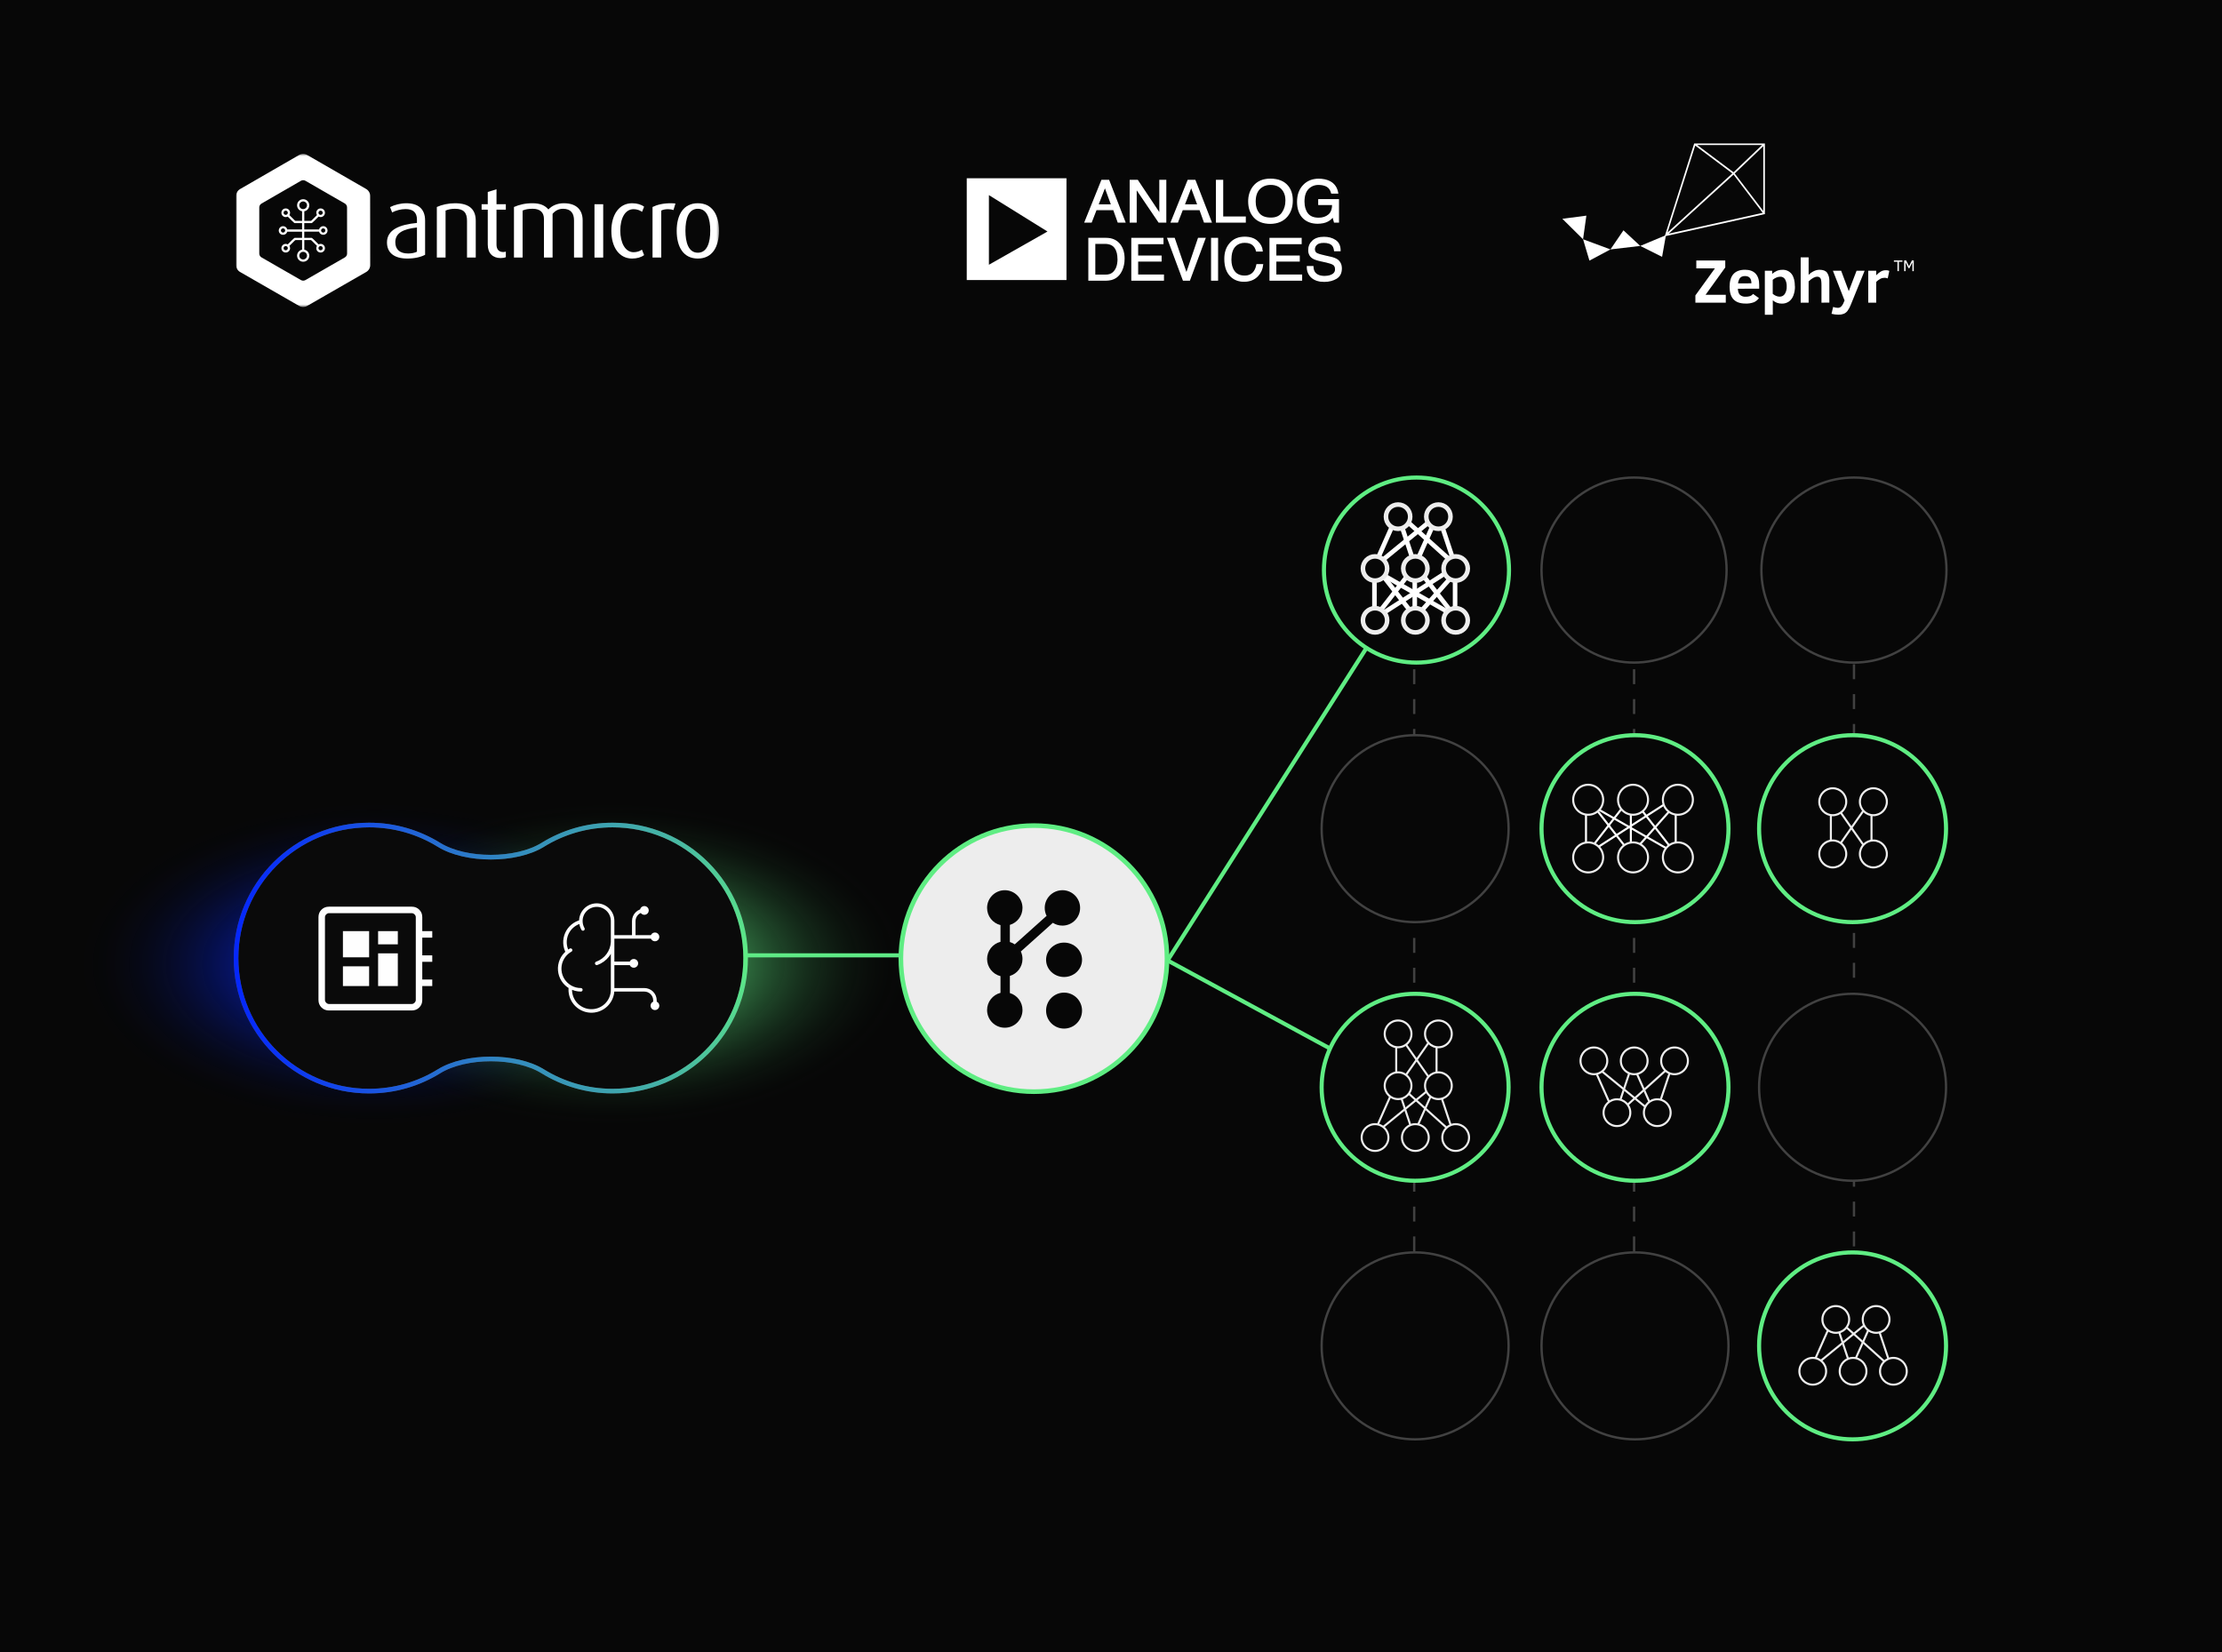 <svg width="960" height="714" viewBox="0 0 960 714" fill="none" xmlns="http://www.w3.org/2000/svg">
<rect width="960" height="714" fill="#070707"/>
<path d="M762.523 62H731.963L719.226 102.107L762.237 92.571L762.511 92.509V62H762.523ZM749.471 74.968L761.803 63.18V91.159L749.471 74.968ZM761.276 62.681L748.967 74.441L733.286 62.681H761.276ZM732.405 62.913L748.435 74.934L720.451 100.462L732.405 62.913ZM720.955 100.973L748.967 75.445L750.484 77.442L761.557 91.981L720.955 100.973Z" fill="white"/>
<path d="M719.758 101.623L708.658 106.269L718.093 110.989L719.758 101.623Z" fill="white"/>
<path d="M695.789 107.776L683.949 103.385L686.697 112.609L695.789 107.776Z" fill="white"/>
<path d="M701.402 99.524L708.656 106.269L695.787 107.778L701.402 99.524Z" fill="white"/>
<path d="M685.379 93.186L683.947 103.392L675 94.537L685.379 93.186Z" fill="white"/>
<path d="M732.478 130.783V127.651L740.911 115.971H732.879V112.573H745.388V115.562L736.875 127.39H745.612V130.783H732.478Z" fill="white"/>
<path d="M750.828 124.769C750.888 125.998 751.19 126.879 751.731 127.412C752.081 127.707 752.486 127.93 752.925 128.068C753.361 128.207 753.822 128.258 754.28 128.218C754.88 128.228 755.479 128.143 756.054 127.968C756.584 127.784 757.049 127.448 757.389 127.004L759.936 128.808C759.395 129.594 758.643 130.215 757.765 130.6C756.604 131.032 755.365 131.225 754.125 131.168C751.835 131.168 750.118 130.572 748.973 129.381C747.827 128.184 747.255 126.385 747.255 123.969C747.255 119.033 749.486 116.566 753.947 116.566C755.934 116.566 757.446 117.133 758.481 118.228C759.518 119.323 760.044 120.951 760.044 123.078V124.746L750.828 124.769ZM756.685 122.426C756.685 120.331 755.76 119.283 753.914 119.283C753.393 119.262 752.875 119.369 752.407 119.595C752.008 119.812 751.683 120.142 751.475 120.542C751.173 121.142 750.979 121.789 750.901 122.454L756.685 122.426Z" fill="white"/>
<path d="M775.495 123.786C775.522 125.124 775.292 126.454 774.819 127.706C774.443 128.74 773.767 129.642 772.879 130.299C771.996 130.908 770.941 131.222 769.868 131.195C768.416 131.229 767.007 130.716 765.923 129.76V136H762.487V116.985H765.648V118.34C766.25 117.818 766.927 117.386 767.657 117.058C768.422 116.735 769.248 116.577 770.079 116.593C770.848 116.551 771.615 116.697 772.314 117.017C773.012 117.338 773.622 117.823 774.087 118.431C775.008 119.662 775.466 121.443 775.466 123.786H775.495ZM771.933 123.843C771.993 122.751 771.75 121.664 771.229 120.7C771.019 120.338 770.713 120.041 770.343 119.841C769.973 119.641 769.555 119.546 769.134 119.566C768.541 119.574 767.954 119.707 767.417 119.957C766.86 120.191 766.346 120.513 765.895 120.91V126.957C766.297 127.308 766.75 127.599 767.239 127.82C767.756 128.065 768.322 128.193 768.893 128.194C769.338 128.204 769.776 128.099 770.166 127.89C770.557 127.682 770.885 127.376 771.121 127.003C771.705 126.054 771.988 124.953 771.933 123.843Z" fill="white"/>
<path d="M786.952 130.783V123.182C786.952 121.724 786.814 120.759 786.539 120.283C786.386 120.042 786.17 119.848 785.912 119.723C785.653 119.598 785.365 119.546 785.08 119.574C784.061 119.574 782.836 120.241 781.404 121.576V130.783H777.97V111.195H781.404V118.774C782.066 118.096 782.845 117.543 783.705 117.14C784.46 116.781 785.284 116.588 786.122 116.573C787.678 116.573 788.774 117.006 789.407 117.872C790.104 118.973 790.437 120.262 790.357 121.559V130.766L786.952 130.783Z" fill="white"/>
<path d="M791.995 132.636C792.64 132.875 793.322 133.005 794.009 133.022C794.5 133.029 794.977 132.867 795.36 132.563C795.905 132.027 796.318 131.375 796.568 130.657L796.93 129.84L791.897 116.985H795.453L798.749 125.801L802.122 116.985H805.597L799.609 131.734C799.26 132.672 798.782 133.558 798.189 134.367C797.766 134.908 797.211 135.334 796.574 135.603C795.843 135.876 795.066 136.005 794.284 135.983C793.275 135.984 792.271 135.852 791.296 135.592L791.995 132.636Z" fill="white"/>
<path d="M815.583 120.302C815.142 120.108 814.66 120.017 814.175 120.036C813.543 120.036 812.922 120.192 812.366 120.49C811.721 120.849 811.128 121.294 810.603 121.811V130.786H807.168V116.984H810.603V118.958C811.158 118.354 811.794 117.827 812.492 117.392C813.169 116.977 813.951 116.763 814.748 116.774C815.269 116.734 815.791 116.83 816.264 117.052L815.583 120.302Z" fill="white"/>
<path d="M820.399 113.106V117.162H819.781V113.106H818.241V112.55H821.944V113.106H820.399Z" fill="white"/>
<path d="M826.235 117.162V113.338L824.952 115.902H824.563L823.286 113.338V117.162H822.696V112.55H823.538L824.769 115.057L826.018 112.55H826.83V117.162H826.235Z" fill="white"/>
<mask id="mask0_555_4150" style="mask-type:luminance" maskUnits="userSpaceOnUse" x="102" y="66" width="209" height="67">
<path d="M310.636 66.503H102V132.546H310.636V66.503Z" fill="white"/>
</mask>
<g mask="url(#mask0_555_4150)">
<path d="M175.985 111.725C170.451 111.725 167.191 109.328 167.191 104.754C167.191 99.196 172.684 97.059 180.142 96.335V94.922C180.142 91.76 178.43 90.347 175.211 90.347C173.198 90.347 171.006 90.948 169.424 91.801L168.52 89.493C170.451 88.503 173.067 87.827 175.553 87.827C180.574 87.827 183.662 90.176 183.662 95.311V110.1C181.82 111.083 179.074 111.725 175.985 111.725ZM180.142 98.295C174.266 98.977 170.794 100.602 170.794 104.665C170.794 107.785 172.725 109.54 176.327 109.54C177.786 109.54 179.245 109.24 180.142 108.769V98.295Z" fill="white"/>
<path d="M201.771 111.296V95.394C201.771 91.932 200.353 90.218 196.579 90.218C194.991 90.218 193.704 90.478 192.504 90.99V111.296H188.731V89.447C190.874 88.463 193.704 87.822 196.579 87.822C202.798 87.822 205.545 90.512 205.545 95.387V111.296H201.771Z" fill="white"/>
<path d="M216.269 111.513C212.969 111.513 210.735 109.506 210.735 105.696V90.606H208.078V88.251H210.735V82.952L214.509 81.791V88.251H218.543V90.606H214.509V105.696C214.509 107.703 215.495 108.905 217.386 108.905C217.817 108.905 218.201 108.864 218.543 108.734V111.131C217.94 111.383 217.167 111.513 216.269 111.513Z" fill="white"/>
<path d="M247.998 111.296V95.223C247.998 92.185 246.63 90.218 243.239 90.218C241.349 90.218 239.848 91.072 238.739 92.403V111.296H235.007V94.622C235.007 91.973 233.549 90.211 230.123 90.211C228.364 90.211 227.076 90.43 225.788 90.983V111.296H222.056V89.447C224.289 88.463 226.857 87.822 229.987 87.822C233.458 87.822 235.431 88.764 236.932 90.512C238.472 88.846 240.834 87.822 243.581 87.822C249.246 87.822 251.731 90.86 251.731 95.257V111.296H247.998Z" fill="white"/>
<path d="M256.839 111.297V103.11V95.995V88.252H258.88H260.612V94.118V99.696V111.297H258.763H256.839Z" fill="white"/>
<path d="M273.092 111.726C267.517 111.726 264.128 106.803 264.128 99.75C264.128 92.697 267.559 87.822 273.092 87.822C275.235 87.822 277.036 88.375 278.284 89.317L277.386 91.543C276.482 90.86 275.112 90.382 273.736 90.382C270.051 90.382 267.99 94.363 267.99 99.661C267.99 104.878 270.093 108.981 273.736 108.981C275.112 108.981 276.44 108.551 277.338 107.875L278.284 110.224C277.03 111.173 275.235 111.726 273.092 111.726Z" fill="white"/>
<path d="M290.967 90.778C290.281 90.519 289.466 90.389 288.61 90.389C287.584 90.389 286.507 90.56 285.692 90.99V111.296H281.919V89.447C283.891 88.463 286.507 87.822 289.808 87.822C290.671 87.822 291.609 87.903 291.822 87.945L290.967 90.778Z" fill="white"/>
<path d="M301.499 111.726C295.24 111.726 292.363 106.68 292.363 99.75C292.363 92.867 295.232 87.822 301.499 87.822C307.758 87.822 310.635 92.867 310.635 99.75C310.628 106.68 307.758 111.726 301.499 111.726ZM301.499 90.218C297.472 90.218 296.136 94.54 296.136 99.668C296.136 104.796 297.472 109.2 301.499 109.2C305.532 109.2 306.862 104.796 306.862 99.668C306.862 94.54 305.526 90.218 301.499 90.218Z" fill="white"/>
<path d="M131.456 100.104H137.846C138.058 100.89 138.784 101.456 139.647 101.456C140.681 101.456 141.517 100.651 141.517 99.62C141.517 98.589 140.681 97.722 139.647 97.722C138.777 97.722 138.051 98.336 137.846 99.142H131.456V96.41H134.428C134.428 96.41 134.675 96.438 134.826 96.322C135.093 96.117 135.778 95.455 135.778 95.455L137.654 93.584C137.914 93.721 138.202 93.802 138.517 93.802C139.551 93.802 140.394 92.963 140.394 91.931C140.394 90.9 139.558 90.061 138.517 90.061C137.483 90.061 136.647 90.894 136.647 91.931C136.647 92.3 136.757 92.642 136.942 92.935L134.757 95.12C134.757 95.12 134.483 95.379 134.381 95.421C134.319 95.448 134.154 95.448 134.154 95.448H131.477V94.28V91.29C132.703 91.064 133.627 89.992 133.627 88.709C133.627 87.254 132.442 86.08 130.99 86.08C129.532 86.08 128.354 87.254 128.354 88.709C128.354 89.992 129.285 91.064 130.511 91.29V95.455C130.511 95.455 127.669 95.455 127.6 95.427C127.491 95.386 127.224 95.127 127.224 95.127L125.032 92.942C125.217 92.655 125.327 92.314 125.327 91.938C125.327 90.907 124.491 90.068 123.45 90.068C122.416 90.068 121.574 90.9 121.574 91.938C121.574 92.969 122.409 93.809 123.45 93.809C123.765 93.809 124.053 93.727 124.313 93.591L126.19 95.462C126.19 95.462 126.868 96.124 127.135 96.329C127.285 96.445 127.532 96.417 127.532 96.417H130.504V99.149H124.114C123.902 98.343 123.183 97.728 122.313 97.728C121.279 97.728 120.437 98.596 120.437 99.626C120.437 100.658 121.272 101.463 122.313 101.463C123.176 101.463 123.902 100.897 124.114 100.111H130.504V102.774H127.532C127.532 102.774 127.285 102.747 127.135 102.863C126.868 103.075 126.19 103.73 126.19 103.73L124.313 105.601C124.053 105.464 123.765 105.382 123.45 105.382C122.416 105.382 121.574 106.222 121.574 107.253C121.574 108.284 122.409 109.124 123.45 109.124C124.484 109.124 125.327 108.291 125.327 107.253C125.327 106.885 125.217 106.543 125.032 106.25L127.224 104.065C127.224 104.065 127.491 103.805 127.6 103.757C127.662 103.73 127.826 103.73 127.826 103.73H130.511V107.895C129.285 108.12 128.354 109.192 128.354 110.476C128.354 111.924 129.539 113.105 130.99 113.105C132.442 113.105 133.627 111.924 133.627 110.476C133.627 109.192 132.696 108.12 131.477 107.895V103.73H134.154C134.154 103.73 134.319 103.73 134.381 103.757C134.49 103.798 134.757 104.065 134.757 104.065L136.942 106.25C136.757 106.536 136.647 106.885 136.647 107.253C136.647 108.284 137.483 109.124 138.517 109.124C139.551 109.124 140.394 108.291 140.394 107.253C140.394 106.222 139.558 105.382 138.517 105.382C138.202 105.382 137.914 105.464 137.654 105.601L135.778 103.73C135.778 103.73 135.093 103.068 134.826 102.863C134.675 102.747 134.428 102.774 134.428 102.774H131.456V101.183V100.104ZM139.647 98.677C140.154 98.677 140.565 99.087 140.565 99.593C140.565 100.098 140.154 100.507 139.647 100.507C139.14 100.507 138.729 100.098 138.729 99.593C138.729 99.087 139.147 98.677 139.647 98.677ZM138.51 91.023C139.017 91.023 139.428 91.433 139.428 91.938C139.428 92.444 139.017 92.853 138.51 92.853C138.003 92.853 137.592 92.444 137.592 91.938C137.592 91.433 138.003 91.023 138.51 91.023ZM123.436 92.847C122.93 92.847 122.519 92.437 122.519 91.931C122.519 91.426 122.93 91.017 123.436 91.017C123.943 91.017 124.354 91.426 124.354 91.931C124.354 92.437 123.943 92.847 123.436 92.847ZM122.293 100.501C121.786 100.501 121.375 100.091 121.375 99.586C121.375 99.08 121.786 98.671 122.293 98.671C122.8 98.671 123.21 99.08 123.21 99.586C123.21 100.091 122.8 100.501 122.293 100.501ZM123.436 108.154C122.93 108.154 122.519 107.745 122.519 107.24C122.519 106.734 122.93 106.325 123.436 106.325C123.943 106.325 124.354 106.734 124.354 107.24C124.354 107.745 123.943 108.154 123.436 108.154ZM138.51 106.325C139.017 106.325 139.428 106.734 139.428 107.24C139.428 107.745 139.017 108.154 138.51 108.154C138.003 108.154 137.592 107.745 137.592 107.24C137.592 106.734 138.003 106.325 138.51 106.325ZM130.977 112.128C130.059 112.128 129.312 111.384 129.312 110.469C129.312 109.554 130.059 108.81 130.977 108.81C131.894 108.81 132.641 109.554 132.641 110.469C132.641 111.384 131.894 112.128 130.977 112.128ZM130.977 87.043C131.894 87.043 132.641 87.787 132.641 88.702C132.641 89.617 131.894 90.361 130.977 90.361C130.059 90.361 129.312 89.617 129.312 88.702C129.306 87.787 130.059 87.043 130.977 87.043Z" fill="white"/>
<path d="M159.912 84.694C159.932 83.445 159.275 82.284 158.186 81.656L132.709 66.969C131.634 66.348 130.312 66.348 129.237 66.969L103.726 81.697C102.657 82.318 102 83.451 102 84.687V114.539C102 115.775 102.657 116.915 103.733 117.529L129.244 132.196C130.312 132.817 131.634 132.817 132.702 132.196L158.213 117.536C159.288 116.922 159.946 115.775 159.946 114.546L159.912 84.694ZM148.988 111.234L131.963 121.025C131.36 121.367 130.62 121.367 130.018 121.025L112.992 111.234C112.389 110.886 112.019 110.251 112.019 109.554V89.638C112.019 88.941 112.389 88.306 112.985 87.958L130.018 78.126C130.62 77.778 131.36 77.778 131.963 78.126L148.975 87.931C149.584 88.285 149.954 88.934 149.94 89.638V89.829L149.961 109.561C149.961 110.251 149.591 110.893 148.988 111.234Z" fill="white"/>
</g>
<path d="M460.765 121.014H417.678V77.019H460.765V121.014ZM427.253 114.404L452.557 100.043L427.253 84.314V114.404Z" fill="white"/>
<path d="M470.471 103.039V121.018H477.862C481.009 121.018 483.237 119.665 484.517 116.931C485.255 115.375 485.613 113.673 485.613 111.739C485.613 109.281 484.999 107.252 483.772 105.67C482.363 103.916 480.421 103.039 477.887 103.039H470.471ZM477.402 118.937H472.955V105.12H477.377C479.372 105.12 480.831 105.747 481.727 106.976C482.645 108.203 483.082 109.934 483.082 112.166C483.082 112.744 483.031 113.372 482.902 114.048C482.698 115.175 482.338 116.126 481.827 116.831C481.213 117.759 480.421 118.361 479.474 118.685C478.938 118.862 478.222 118.937 477.402 118.937Z" fill="white"/>
<path d="M470.471 103.039V121.018H477.862C481.009 121.018 483.237 119.665 484.517 116.931C485.255 115.375 485.613 113.673 485.613 111.739C485.613 109.281 484.999 107.252 483.772 105.67C482.363 103.916 480.421 103.039 477.887 103.039H470.471ZM477.402 118.937H472.955V105.12H477.377C479.372 105.12 480.831 105.747 481.727 106.976C482.645 108.203 483.082 109.934 483.082 112.166C483.082 112.744 483.031 113.372 482.902 114.048C482.698 115.175 482.338 116.126 481.827 116.831C481.213 117.759 480.421 118.361 479.474 118.685C478.938 118.862 478.222 118.937 477.402 118.937Z" stroke="white" stroke-width="0.536"/>
<path d="M489.038 103.039V121.018H502.62V118.886H491.468V112.768H501.598V110.687H491.468V105.246H502.415V103.039" fill="white"/>
<path d="M489.038 103.039V121.018H502.62V118.886H491.468V112.768H501.598V110.687H491.468V105.246H502.415V103.039H489.038Z" stroke="white" stroke-width="0.536"/>
<path d="M507.327 103.039H504.565L511.266 121.018H513.905L520.576 103.039H517.789L512.597 118.361" fill="white"/>
<path d="M507.327 103.039H504.565L511.266 121.018H513.905L520.576 103.039H517.789L512.597 118.361L507.327 103.039Z" stroke="white" stroke-width="0.536"/>
<path d="M526.002 121.018H523.496V103.039H526.002V121.018Z" fill="white"/>
<path d="M523.496 121.018H526.002V103.039H523.496V121.018Z" stroke="white" stroke-width="0.536"/>
<path d="M537.766 102.538C535.052 102.538 532.929 103.464 531.371 105.321C529.938 107 529.22 109.181 529.22 111.84C529.22 115.327 530.168 117.909 532.087 119.588C533.518 120.843 535.307 121.494 537.456 121.494C539.91 121.494 541.884 120.717 543.339 119.161C544.568 117.883 545.284 116.304 545.49 114.398H543.059C542.827 115.602 542.444 116.554 541.932 117.284C540.988 118.66 539.582 119.339 537.739 119.339C535.771 119.339 534.262 118.685 533.263 117.382C532.264 116.054 531.754 114.349 531.754 112.241C531.754 109.685 532.314 107.779 533.414 106.524C534.541 105.269 536.002 104.668 537.791 104.668C539.274 104.668 540.424 104.994 541.242 105.67C542.061 106.349 542.623 107.275 542.903 108.43H545.312C545.182 106.9 544.466 105.545 543.187 104.341C541.905 103.14 540.092 102.538 537.766 102.538Z" fill="white"/>
<path d="M537.766 102.538C535.052 102.538 532.929 103.464 531.371 105.321C529.938 107 529.22 109.181 529.22 111.84C529.22 115.327 530.168 117.909 532.087 119.588C533.518 120.843 535.307 121.494 537.456 121.494C539.91 121.494 541.884 120.717 543.339 119.161C544.568 117.883 545.284 116.304 545.49 114.398H543.059C542.827 115.602 542.444 116.554 541.932 117.284C540.988 118.66 539.582 119.339 537.739 119.339C535.771 119.339 534.262 118.685 533.263 117.382C532.264 116.054 531.754 114.349 531.754 112.241C531.754 109.685 532.314 107.779 533.414 106.524C534.541 105.269 536.002 104.668 537.791 104.668C539.274 104.668 540.424 104.994 541.242 105.67C542.061 106.349 542.623 107.275 542.903 108.43H545.312C545.182 106.9 544.466 105.545 543.187 104.341C541.905 103.14 540.092 102.538 537.766 102.538Z" stroke="white" stroke-width="0.536"/>
<path d="M548.736 103.039V121.018H562.316V118.886H551.168V112.768H561.292V110.687H551.168V105.246H562.113V103.039" fill="white"/>
<path d="M548.736 103.039V121.018H562.316V118.886H551.168V112.768H561.292V110.687H551.168V105.246H562.113V103.039H548.736Z" stroke="white" stroke-width="0.536"/>
<path d="M567.206 115.224H564.849C564.828 117.156 565.465 118.683 566.769 119.84C568.048 120.967 569.841 121.543 572.117 121.543C574.083 121.543 575.797 121.116 577.255 120.265C578.741 119.411 579.481 117.983 579.481 115.978C579.481 114.396 578.892 113.167 577.746 112.316C577.055 111.838 576.105 111.462 574.85 111.187L572.294 110.608C570.554 110.235 569.454 109.883 568.942 109.631C568.204 109.232 567.842 108.579 567.842 107.702C567.842 106.898 568.15 106.198 568.791 105.594C569.433 104.992 570.478 104.691 571.961 104.691C573.778 104.691 575.056 105.144 575.826 106.098C576.234 106.597 576.488 107.35 576.618 108.304H578.946C578.946 106.298 578.28 104.843 576.925 103.94C575.593 103.037 573.956 102.585 572.04 102.585C569.939 102.585 568.331 103.086 567.18 104.141C566.053 105.169 565.465 106.496 565.465 108.103C565.465 109.608 566.053 110.737 567.233 111.488C567.896 111.915 569.043 112.316 570.655 112.666L573.162 113.218C574.494 113.519 575.493 113.871 576.133 114.27C576.747 114.697 577.055 115.399 577.055 116.376C577.055 117.683 576.311 118.583 574.828 119.087C574.083 119.362 573.216 119.488 572.294 119.488C570.197 119.488 568.764 118.884 567.922 117.706C567.485 117.055 567.254 116.227 567.206 115.224Z" fill="white"/>
<path d="M567.206 115.224H564.849C564.828 117.156 565.465 118.683 566.769 119.84C568.048 120.967 569.841 121.543 572.117 121.543C574.083 121.543 575.797 121.116 577.255 120.265C578.741 119.411 579.481 117.983 579.481 115.978C579.481 114.396 578.892 113.167 577.746 112.316C577.055 111.838 576.105 111.462 574.85 111.187L572.294 110.608C570.554 110.235 569.454 109.883 568.942 109.631C568.204 109.232 567.842 108.579 567.842 107.702C567.842 106.898 568.15 106.198 568.791 105.594C569.433 104.992 570.478 104.691 571.961 104.691C573.778 104.691 575.056 105.144 575.826 106.098C576.234 106.597 576.488 107.35 576.618 108.304H578.946C578.946 106.298 578.28 104.843 576.925 103.94C575.593 103.037 573.956 102.585 572.04 102.585C569.939 102.585 568.331 103.086 567.18 104.141C566.053 105.169 565.465 106.496 565.465 108.103C565.465 109.608 566.053 110.737 567.233 111.488C567.896 111.915 569.043 112.316 570.655 112.666L573.162 113.218C574.494 113.519 575.493 113.871 576.133 114.27C576.747 114.697 577.055 115.399 577.055 116.376C577.055 117.683 576.311 118.583 574.828 119.087C574.083 119.362 573.216 119.488 572.294 119.488C570.197 119.488 568.764 118.884 567.922 117.706C567.485 117.055 567.254 116.227 567.206 115.224Z" stroke="white" stroke-width="0.536"/>
<path d="M476.047 77.962L468.803 95.943H471.459L473.554 90.55H481.171L483.105 95.943H485.976L478.999 77.962H476.047ZM480.313 88.57H474.303L477.389 80.621" fill="white"/>
<path d="M476.047 77.962L468.803 95.943H471.459L473.554 90.55H481.171L483.105 95.943H485.976L478.999 77.962H476.047ZM480.313 88.57H474.303L477.389 80.621L480.313 88.57Z" stroke="white" stroke-width="0.536"/>
<path d="M488.339 77.962V95.943H490.835V81.372L500.708 95.943H503.632V77.962H501.137V92.533L491.425 77.962" fill="white"/>
<path d="M488.339 77.962V95.943H490.835V81.372L500.708 95.943H503.632V77.962H501.137V92.533L491.425 77.962H488.339Z" stroke="white" stroke-width="0.536"/>
<path d="M513.316 77.962L506.073 95.943H508.726L510.819 90.55H518.441L520.374 95.943H523.245L516.269 77.962H513.316ZM517.582 88.57H511.572L514.658 80.621" fill="white"/>
<path d="M513.316 77.962L506.073 95.943H508.726L510.819 90.55H518.441L520.374 95.943H523.245L516.269 77.962H513.316ZM517.582 88.57H511.572L514.658 80.621L517.582 88.57Z" stroke="white" stroke-width="0.536"/>
<path d="M525.606 77.962V95.943H537.976V93.811H528.212V77.962" fill="white"/>
<path d="M525.606 77.962V95.943H537.976V93.811H528.212V77.962H525.606Z" stroke="white" stroke-width="0.536"/>
<path d="M549.11 94.284C546.666 94.284 544.925 93.608 543.849 92.23C542.773 90.874 542.239 89.195 542.239 87.187C542.239 84.705 542.855 82.825 544.119 81.547C545.379 80.267 546.991 79.639 548.999 79.639C551.037 79.639 552.651 80.267 553.856 81.57C555.037 82.849 555.629 84.553 555.629 86.662C555.629 88.668 555.117 90.448 554.069 91.978C553.05 93.505 551.388 94.284 549.11 94.284ZM548.837 77.458C545.593 77.458 543.126 78.561 541.46 80.794C540.175 82.524 539.529 84.605 539.529 87.037C539.529 89.72 540.254 91.978 541.808 93.731C543.447 95.588 545.805 96.465 548.786 96.465C551.951 96.465 554.395 95.413 556.111 93.33C557.561 91.551 558.285 89.319 558.285 86.636C558.285 84.155 557.669 82.123 556.381 80.518C554.743 78.487 552.222 77.458 548.837 77.458Z" fill="white"/>
<path d="M549.11 94.284C546.666 94.284 544.925 93.608 543.849 92.23C542.773 90.874 542.239 89.195 542.239 87.187C542.239 84.705 542.855 82.825 544.119 81.547C545.379 80.267 546.991 79.639 548.999 79.639C551.037 79.639 552.651 80.267 553.856 81.57C555.037 82.849 555.629 84.553 555.629 86.662C555.629 88.668 555.117 90.448 554.069 91.978C553.05 93.505 551.388 94.284 549.11 94.284ZM548.837 77.458C545.593 77.458 543.126 78.561 541.46 80.794C540.175 82.524 539.529 84.605 539.529 87.037C539.529 89.72 540.254 91.978 541.808 93.731C543.447 95.588 545.805 96.465 548.786 96.465C551.951 96.465 554.395 95.413 556.111 93.33C557.561 91.551 558.285 89.319 558.285 86.636C558.285 84.155 557.669 82.123 556.381 80.518C554.743 78.487 552.222 77.458 548.837 77.458Z" stroke="white" stroke-width="0.536"/>
<path d="M569.711 77.485C567.086 77.485 564.939 78.336 563.273 80.041C561.527 81.823 560.64 84.204 560.64 87.213C560.64 90.248 561.5 92.68 563.327 94.36C564.939 95.789 566.949 96.417 569.23 96.417C570.97 96.417 572.45 96.116 573.576 95.514C574.275 95.162 575.054 94.534 575.937 93.632L576.555 95.941H578.245V86.311H569.79V88.342H575.802C575.776 90.448 575.213 91.978 574.056 92.906C572.93 93.858 571.483 94.334 569.736 94.334C567.483 94.334 565.852 93.658 564.827 92.302C563.839 90.975 563.327 89.219 563.327 87.09C563.327 84.606 563.946 82.749 565.151 81.494C566.359 80.267 567.86 79.64 569.658 79.64C571.162 79.64 572.396 79.941 573.39 80.517C574.38 81.121 575.023 82.098 575.348 83.402H577.921C577.495 81.044 576.314 79.416 574.409 78.462C573.091 77.809 571.537 77.485 569.711 77.485Z" fill="white"/>
<path d="M569.711 77.485C567.086 77.485 564.939 78.336 563.273 80.041C561.527 81.823 560.64 84.204 560.64 87.213C560.64 90.248 561.5 92.68 563.327 94.36C564.939 95.789 566.949 96.417 569.23 96.417C570.97 96.417 572.45 96.116 573.576 95.514C574.275 95.162 575.054 94.534 575.937 93.632L576.555 95.941H578.245V86.311H569.79V88.342H575.802C575.776 90.448 575.213 91.978 574.056 92.906C572.93 93.858 571.483 94.334 569.736 94.334C567.483 94.334 565.852 93.658 564.827 92.302C563.839 90.975 563.327 89.219 563.327 87.09C563.327 84.606 563.946 82.749 565.151 81.494C566.359 80.267 567.86 79.64 569.658 79.64C571.162 79.64 572.396 79.941 573.39 80.517C574.38 81.121 575.023 82.098 575.348 83.402H577.921C577.495 81.044 576.314 79.416 574.409 78.462C573.091 77.809 571.537 77.485 569.711 77.485Z" stroke="white" stroke-width="0.536"/>
<path d="M298.716 330.114H25V497.875H298.716V330.114Z" fill="url(#paint0_radial_555_4150)"/>
<path d="M401.359 330.114H127.643V497.875H401.359V330.114Z" fill="url(#paint1_radial_555_4150)"/>
<path d="M264.666 356.508C296.416 356.508 322.154 382.246 322.154 413.996C322.154 445.746 296.416 471.484 264.666 471.484C253.594 471.484 243.255 468.354 234.483 462.93C228.703 459.357 220.367 457.591 212.072 457.591C203.778 457.591 195.442 459.357 189.662 462.93C180.891 468.354 170.551 471.484 159.479 471.484C127.729 471.484 101.991 445.746 101.991 413.996C101.991 382.246 127.729 356.508 159.479 356.508C170.551 356.508 180.891 359.638 189.663 365.062C195.443 368.635 203.778 370.402 212.072 370.402C220.367 370.402 228.702 368.635 234.482 365.062C243.254 359.638 253.593 356.508 264.666 356.508Z" fill="#0A0A0A"/>
<path d="M264.666 356.508C296.416 356.508 322.154 382.246 322.154 413.996C322.154 445.746 296.416 471.484 264.666 471.484C253.594 471.484 243.255 468.354 234.483 462.93C228.703 459.357 220.367 457.591 212.072 457.591C203.778 457.591 195.442 459.357 189.662 462.93C180.891 468.354 170.551 471.484 159.479 471.484C127.729 471.484 101.991 445.746 101.991 413.996C101.991 382.246 127.729 356.508 159.479 356.508C170.551 356.508 180.891 359.638 189.663 365.062C195.443 368.635 203.778 370.402 212.072 370.402C220.367 370.402 228.702 368.635 234.482 365.062C243.254 359.638 253.593 356.508 264.666 356.508Z" stroke="#434343" stroke-width="2"/>
<path d="M264.666 356.508C296.416 356.508 322.154 382.246 322.154 413.996C322.154 445.746 296.416 471.484 264.666 471.484C253.594 471.484 243.255 468.354 234.483 462.93C228.703 459.357 220.367 457.591 212.072 457.591C203.778 457.591 195.442 459.357 189.662 462.93C180.891 468.354 170.551 471.484 159.479 471.484C127.729 471.484 101.991 445.746 101.991 413.996C101.991 382.246 127.729 356.508 159.479 356.508C170.551 356.508 180.891 359.638 189.663 365.062C195.443 368.635 203.778 370.402 212.072 370.402C220.367 370.402 228.702 368.635 234.482 365.062C243.254 359.638 253.593 356.508 264.666 356.508Z" stroke="url(#paint2_radial_555_4150)" stroke-width="2"/>
<path d="M250.959 398.273C250.918 397.359 251.06 396.447 251.377 395.589C251.694 394.731 252.18 393.945 252.805 393.277C253.43 392.61 254.182 392.075 255.018 391.702C255.853 391.329 256.754 391.127 257.669 391.109C258.583 391.089 259.492 391.254 260.343 391.591C261.193 391.928 261.966 392.432 262.619 393.073C263.271 393.714 263.79 394.479 264.142 395.323C264.494 396.167 264.674 397.073 264.672 397.987V427.714M250.959 398.273C249.615 398.619 248.367 399.265 247.309 400.165C246.252 401.064 245.414 402.192 244.857 403.464C244.301 404.734 244.041 406.116 244.097 407.503C244.154 408.89 244.524 410.245 245.182 411.467M250.959 398.273C251.004 399.379 251.316 400.458 251.868 401.417M264.672 427.714C264.671 428.965 264.413 430.201 263.915 431.348C263.417 432.495 262.689 433.527 261.777 434.381C260.864 435.236 259.785 435.894 258.609 436.316C257.432 436.737 256.18 436.913 254.933 436.832C253.685 436.751 252.468 436.415 251.355 435.845C250.242 435.275 249.258 434.483 248.463 433.518C247.669 432.552 247.081 431.434 246.735 430.233C246.389 429.032 246.294 427.772 246.454 426.532M264.672 427.714H278.392C279.605 427.714 280.768 428.195 281.625 429.054C282.484 429.911 282.965 431.075 282.965 432.287V434.574M245.182 411.467C244.026 412.407 243.116 413.615 242.533 414.986C241.95 416.358 241.711 417.851 241.836 419.336C241.961 420.821 242.447 422.252 243.252 423.507C244.057 424.761 245.156 425.799 246.454 426.532M245.182 411.467C245.601 411.126 246.048 410.826 246.52 410.564M246.454 426.532C247.827 427.306 249.375 427.714 250.952 427.713M257.812 416.281C259.732 415.605 261.407 414.375 262.629 412.747C263.85 411.12 264.56 409.166 264.672 407.133M264.672 416.281H273.818M264.672 404.848H282.965M273.818 404.848V397.987C273.818 396.775 274.3 395.611 275.158 394.754C276.016 393.895 277.179 393.414 278.392 393.414M274.962 416.281C274.962 416.912 274.45 417.424 273.818 417.424C273.187 417.424 272.675 416.912 272.675 416.281C272.675 415.65 273.187 415.137 273.818 415.137C274.45 415.137 274.962 415.65 274.962 416.281ZM279.535 393.414C279.535 394.045 279.023 394.558 278.392 394.558C277.761 394.558 277.249 394.045 277.249 393.414C277.249 392.782 277.761 392.271 278.392 392.271C279.023 392.271 279.535 392.782 279.535 393.414ZM284.108 434.574C284.108 435.205 283.597 435.717 282.965 435.717C282.333 435.717 281.822 435.205 281.822 434.574C281.822 433.943 282.333 433.43 282.965 433.43C283.597 433.43 284.108 433.943 284.108 434.574ZM284.108 404.848C284.108 405.479 283.597 405.991 282.965 405.991C282.333 405.991 281.822 405.479 281.822 404.848C281.822 404.216 282.333 403.704 282.965 403.704C283.597 403.704 284.108 404.216 284.108 404.848Z" stroke="#FEFEFE" stroke-width="1.524" stroke-linecap="round" stroke-linejoin="round"/>
<path d="M142.12 436.64C140.83 436.64 139.753 436.208 138.889 435.344C138.024 434.479 137.593 433.402 137.593 432.112V396.32C137.593 395.03 138.024 393.953 138.889 393.088C139.753 392.224 140.83 391.791 142.12 391.791H177.913C179.203 391.791 180.28 392.224 181.144 393.088C182.009 393.953 182.44 395.03 182.44 396.32V402.357H186.753V405.16H182.44V412.814H186.753V415.618H182.44V423.272H186.753V426.075H182.44V432.112C182.44 433.402 182.009 434.479 181.144 435.344C180.28 436.208 179.203 436.64 177.913 436.64H142.12ZM142.12 433.837H177.913C178.344 433.837 178.739 433.657 179.098 433.298C179.458 432.939 179.638 432.543 179.638 432.112V396.32C179.638 395.888 179.458 395.493 179.098 395.133C178.739 394.774 178.344 394.595 177.913 394.595H142.12C141.689 394.595 141.294 394.774 140.934 395.133C140.575 395.493 140.395 395.888 140.395 396.32V432.112C140.395 432.543 140.575 432.939 140.934 433.298C141.294 433.657 141.689 433.837 142.12 433.837ZM148.157 426.075H159.477V417.558H148.157V426.075ZM163.358 408.071H171.875V402.357H163.358V408.071ZM148.157 413.677H159.477V402.357H148.157V413.677ZM163.358 426.075H171.875V411.952H163.358V426.075Z" fill="#FEFEFE"/>
<path d="M446.706 471.723C478.456 471.723 504.194 445.985 504.194 414.236C504.194 382.486 478.456 356.748 446.706 356.748C414.957 356.748 389.219 382.486 389.219 414.236C389.219 445.985 414.957 471.723 446.706 471.723Z" fill="#EDEDED" stroke="#5FED83" stroke-width="2"/>
<path fill-rule="evenodd" clip-rule="evenodd" d="M459.722 407.311C455.429 407.311 451.952 410.639 451.952 414.744C451.952 418.849 455.429 422.174 459.722 422.174C464.012 422.174 467.49 418.849 467.49 414.744C467.49 410.639 464.012 407.311 459.722 407.311Z" fill="#070707"/>
<path fill-rule="evenodd" clip-rule="evenodd" d="M459.014 384.678C454.789 384.678 451.364 388.103 451.364 392.329C451.364 393.561 451.653 394.733 452.175 395.754L438.42 408.072C437.78 407.63 437.072 407.293 436.307 407.062V399.655C439.464 398.714 441.762 395.789 441.762 392.329C441.762 388.103 438.338 384.678 434.112 384.678C429.887 384.678 426.462 388.103 426.462 392.329C426.462 395.916 428.922 398.924 432.255 399.747V406.969C428.935 407.804 426.462 410.811 426.462 414.386C426.462 417.963 428.922 420.98 432.255 421.805V429.025C428.935 429.862 426.462 432.869 426.462 436.444C426.462 440.67 429.887 444.095 434.112 444.095C438.338 444.095 441.762 440.67 441.762 436.444C441.762 432.985 439.464 430.059 436.307 429.119V421.711C439.464 420.771 441.762 417.846 441.762 414.386C441.762 413.226 441.507 412.135 441.043 411.159L454.881 398.76C456.076 399.528 457.481 399.969 459.002 399.969C463.228 399.969 466.653 396.544 466.653 392.318C466.653 388.092 463.228 384.667 459.002 384.667L459.014 384.678Z" fill="#070707"/>
<path fill-rule="evenodd" clip-rule="evenodd" d="M459.722 428.927C455.429 428.927 451.952 432.406 451.952 436.698C451.952 440.989 455.429 444.466 459.722 444.466C464.012 444.466 467.49 440.989 467.49 436.698C467.49 432.406 464.012 428.927 459.722 428.927Z" fill="#070707"/>
<path d="M801 551.491V272.123" stroke="#414141" stroke-dasharray="6.45 6.45"/>
<path d="M706 553.639V274.271" stroke="#414141" stroke-dasharray="6.45 6.45"/>
<path d="M611 553.639V274.271" stroke="#414141" stroke-dasharray="6.45 6.45"/>
<path d="M613.163 473.982L504.444 415.023" stroke="#5FED83" stroke-width="1.766"/>
<path d="M611.732 246.427L504.444 415.023" stroke="#5FED83" stroke-width="1.766"/>
<path d="M760 581.576C760 559.269 778.083 541.186 800.393 541.186C822.696 541.186 840.779 559.269 840.779 581.576C840.779 603.882 822.696 621.965 800.393 621.965C778.083 621.965 760 603.882 760 581.576Z" fill="#070707" stroke="#5FED83" stroke-width="1.766"/>
<path d="M782.347 591.481L792.296 569.086" stroke="#EDEDED" stroke-width="0.883"/>
<path d="M799.775 591.162L792.314 568.767" stroke="#EDEDED" stroke-width="0.883"/>
<path d="M817.072 590.973L792.19 568.579" stroke="#EDEDED" stroke-width="0.883"/>
<path d="M817.195 591.162L809.734 568.767" stroke="#EDEDED" stroke-width="0.883"/>
<path d="M799.766 591.481L809.717 569.086" stroke="#EDEDED" stroke-width="0.883"/>
<path d="M782.223 591.643L809.593 569.248" stroke="#EDEDED" stroke-width="0.883"/>
<path d="M812.251 592.548C812.251 589.356 814.838 586.769 818.026 586.769C821.222 586.769 823.809 589.356 823.809 592.548C823.809 595.739 821.222 598.327 818.026 598.327C814.838 598.327 812.251 595.739 812.251 592.548Z" fill="#070707" stroke="#EDEDED" stroke-width="0.883"/>
<path d="M804.781 570.151C804.781 566.959 807.368 564.372 810.556 564.372C813.752 564.372 816.339 566.959 816.339 570.151C816.339 573.343 813.752 575.93 810.556 575.93C807.368 575.93 804.781 573.343 804.781 570.151Z" fill="#070707" stroke="#EDEDED" stroke-width="0.883"/>
<path d="M777.409 592.548C777.409 589.356 779.997 586.769 783.188 586.769C786.38 586.769 788.967 589.356 788.967 592.548C788.967 595.739 786.38 598.327 783.188 598.327C779.997 598.327 777.409 595.739 777.409 592.548Z" fill="#070707" stroke="#EDEDED" stroke-width="0.883"/>
<path d="M787.36 570.151C787.36 566.959 789.947 564.372 793.135 564.372C796.331 564.372 798.918 566.959 798.918 570.151C798.918 573.343 796.331 575.93 793.135 575.93C789.947 575.93 787.36 573.343 787.36 570.151Z" fill="#070707" stroke="#EDEDED" stroke-width="0.883"/>
<path d="M794.83 592.544C794.83 589.352 797.417 586.765 800.605 586.765C803.801 586.765 806.388 589.352 806.388 592.544C806.388 595.736 803.801 598.324 800.605 598.324C797.417 598.324 794.83 595.736 794.83 592.544Z" fill="#070707" stroke="#EDEDED" stroke-width="0.883"/>
<path d="M760 469.828C760 447.522 778.083 429.439 800.393 429.439C822.696 429.439 840.779 447.522 840.779 469.828C840.779 492.135 822.696 510.217 800.393 510.217C778.083 510.217 760 492.135 760 469.828Z" fill="#070707" stroke="#414141"/>
<path d="M760 358.082C760 335.775 778.083 317.692 800.393 317.692C822.696 317.692 840.779 335.775 840.779 358.082C840.779 380.388 822.696 398.471 800.393 398.471C778.083 398.471 760 380.388 760 358.082Z" fill="#070707" stroke="#5FED83" stroke-width="1.766"/>
<path d="M791.016 370.259V345.188" stroke="#EDEDED" stroke-width="0.883"/>
<path d="M790.937 370.511L808.49 345.44" stroke="#EDEDED" stroke-width="0.883"/>
<path d="M808.569 370.259V345.188" stroke="#EDEDED" stroke-width="0.883"/>
<path d="M808.49 370.006L790.937 344.935" stroke="#EDEDED" stroke-width="0.883"/>
<path d="M803.554 369.007C803.554 365.788 806.167 363.18 809.381 363.18C812.604 363.18 815.209 365.788 815.209 369.007C815.209 372.224 812.604 374.832 809.381 374.832C806.167 374.832 803.554 372.224 803.554 369.007Z" fill="#070707" stroke="#EDEDED" stroke-width="0.883"/>
<path d="M803.554 346.443C803.554 343.225 806.167 340.616 809.381 340.616C812.604 340.616 815.209 343.225 815.209 346.443C815.209 349.66 812.604 352.269 809.381 352.269C806.167 352.269 803.554 349.66 803.554 346.443Z" fill="#070707" stroke="#EDEDED" stroke-width="0.883"/>
<path d="M786.003 369.007C786.003 365.788 788.614 363.18 791.828 363.18C795.051 363.18 797.656 365.788 797.656 369.007C797.656 372.224 795.051 374.832 791.828 374.832C788.614 374.832 786.003 372.224 786.003 369.007Z" fill="#070707" stroke="#EDEDED" stroke-width="0.883"/>
<path d="M786.003 346.443C786.003 343.225 788.614 340.616 791.828 340.616C795.051 340.616 797.656 343.225 797.656 346.443C797.656 349.66 795.051 352.269 791.828 352.269C788.614 352.269 786.003 349.66 786.003 346.443Z" fill="#070707" stroke="#EDEDED" stroke-width="0.883"/>
<path d="M761 246.334C761 224.254 778.9 206.354 800.983 206.354C823.057 206.354 840.963 224.254 840.963 246.334C840.963 268.415 823.057 286.314 800.983 286.314C778.9 286.314 761 268.415 761 246.334Z" fill="#070707" stroke="#414141"/>
<path d="M666 581.576C666 559.269 684.083 541.186 706.39 541.186C728.696 541.186 746.779 559.269 746.779 581.576C746.779 603.882 728.696 621.965 706.39 621.965C684.083 621.965 666 603.882 666 581.576Z" fill="#070707" stroke="#414141"/>
<path d="M666 469.828C666 447.522 684.083 429.439 706.39 429.439C728.696 429.439 746.779 447.522 746.779 469.828C746.779 492.135 728.696 510.217 706.39 510.217C684.083 510.217 666 492.135 666 469.828Z" fill="#070707" stroke="#5FED83" stroke-width="1.766"/>
<path d="M687.791 459.473L697.745 481.867" stroke="#EDEDED" stroke-width="0.883"/>
<path d="M705.226 459.789L697.762 482.183" stroke="#EDEDED" stroke-width="0.883"/>
<path d="M722.521 459.979L697.637 482.374" stroke="#EDEDED" stroke-width="0.883"/>
<path d="M722.644 459.789L715.179 482.183" stroke="#EDEDED" stroke-width="0.883"/>
<path d="M705.211 459.473L715.164 481.867" stroke="#EDEDED" stroke-width="0.883"/>
<path d="M687.668 459.308L715.04 481.702" stroke="#EDEDED" stroke-width="0.883"/>
<path d="M717.691 458.405C717.691 461.597 720.278 464.185 723.47 464.185C726.662 464.185 729.249 461.597 729.249 458.405C729.249 455.213 726.662 452.626 723.47 452.626C720.278 452.626 717.691 455.213 717.691 458.405Z" fill="#070707" stroke="#EDEDED" stroke-width="0.883"/>
<path d="M710.226 480.801C710.226 483.993 712.813 486.581 716.005 486.581C719.196 486.581 721.783 483.993 721.783 480.801C721.783 477.61 719.196 475.022 716.005 475.022C712.813 475.022 710.226 477.61 710.226 480.801Z" fill="#070707" stroke="#EDEDED" stroke-width="0.883"/>
<path d="M682.854 458.405C682.854 461.597 685.441 464.185 688.633 464.185C691.825 464.185 694.412 461.597 694.412 458.405C694.412 455.213 691.825 452.626 688.633 452.626C685.441 452.626 682.854 455.213 682.854 458.405Z" fill="#070707" stroke="#EDEDED" stroke-width="0.883"/>
<path d="M692.808 480.802C692.808 483.993 695.396 486.581 698.587 486.581C701.778 486.581 704.366 483.993 704.366 480.802C704.366 477.61 701.778 475.022 698.587 475.022C695.396 475.022 692.808 477.61 692.808 480.802Z" fill="#070707" stroke="#EDEDED" stroke-width="0.883"/>
<path d="M700.271 458.408C700.271 461.6 702.859 464.188 706.051 464.188C709.242 464.188 711.83 461.6 711.83 458.408C711.83 455.216 709.242 452.629 706.051 452.629C702.859 452.629 700.271 455.216 700.271 458.408Z" fill="#070707" stroke="#EDEDED" stroke-width="0.883"/>
<path d="M666 358.082C666 335.775 684.083 317.692 706.39 317.692C728.696 317.692 746.779 335.775 746.779 358.082C746.779 380.388 728.696 398.471 706.39 398.471C684.083 398.471 666 380.388 666 358.082Z" fill="#070707" stroke="#5FED83" stroke-width="1.766"/>
<path d="M723.978 369.116V344.199" stroke="white" stroke-width="0.883"/>
<path d="M685.126 369.386L704.505 344.47" stroke="white" stroke-width="0.883"/>
<path d="M685.219 369.116V344.199" stroke="white" stroke-width="0.883"/>
<path d="M704.507 368.843L685.127 343.927" stroke="white" stroke-width="0.883"/>
<path d="M704.599 369.116V346.968" stroke="white" stroke-width="0.883"/>
<path d="M723.884 368.843L704.505 343.927" stroke="white" stroke-width="0.883"/>
<path d="M723.755 368.731L684.995 346.583" stroke="white" stroke-width="0.883"/>
<path d="M704.488 369.409L726.636 344.492" stroke="white" stroke-width="0.883"/>
<path d="M685.016 369.487L723.775 344.57" stroke="white" stroke-width="0.883"/>
<path d="M731.401 370.5C731.401 366.921 728.5 364.02 724.921 364.02C721.343 364.02 718.441 366.921 718.441 370.5C718.441 374.078 721.343 376.979 724.921 376.98C728.5 376.98 731.401 374.078 731.401 370.5Z" fill="#070707" stroke="#EDEDED" stroke-width="0.883"/>
<path d="M731.401 345.583C731.401 342.003 728.5 339.103 724.921 339.103C721.343 339.103 718.441 342.003 718.441 345.583C718.441 349.161 721.343 352.062 724.921 352.062C728.5 352.062 731.401 349.161 731.401 345.583Z" fill="#070707" stroke="#EDEDED" stroke-width="0.883"/>
<path d="M712.022 345.583C712.022 342.003 709.12 339.103 705.542 339.103C701.963 339.103 699.062 342.003 699.062 345.583C699.062 349.161 701.963 352.062 705.542 352.062C709.12 352.062 712.022 349.161 712.022 345.583Z" fill="#070707" stroke="#EDEDED" stroke-width="0.883"/>
<path d="M692.64 370.5C692.64 366.921 689.739 364.02 686.16 364.02C682.581 364.02 679.68 366.921 679.68 370.5C679.68 374.078 682.581 376.979 686.16 376.98C689.739 376.98 692.64 374.078 692.64 370.5Z" fill="#070707" stroke="#EDEDED" stroke-width="0.883"/>
<path d="M692.64 345.583C692.64 342.003 689.739 339.103 686.16 339.103C682.581 339.103 679.68 342.003 679.68 345.583C679.68 349.161 682.581 352.062 686.16 352.062C689.739 352.062 692.64 349.161 692.64 345.583Z" fill="#070707" stroke="#EDEDED" stroke-width="0.883"/>
<path d="M712.022 370.496C712.022 366.917 709.12 364.016 705.542 364.016C701.963 364.016 699.062 366.917 699.062 370.496C699.062 374.074 701.963 376.976 705.542 376.976C709.12 376.976 712.022 374.074 712.022 370.496Z" fill="#070707" stroke="#EDEDED" stroke-width="0.883"/>
<path d="M666 246.334C666 224.254 683.9 206.354 705.98 206.354C728.061 206.354 745.96 224.254 745.96 246.334C745.96 268.415 728.061 286.314 705.98 286.314C683.9 286.314 666 268.415 666 246.334Z" fill="#070707" stroke="#414141"/>
<path d="M571 581.576C571 559.269 589.083 541.186 611.389 541.186C633.695 541.186 651.778 559.269 651.778 581.576C651.778 603.882 633.695 621.965 611.389 621.965C589.083 621.965 571 603.882 571 581.576Z" fill="#070707" stroke="#414141"/>
<path d="M571 469.828C571 447.522 589.083 429.439 611.389 429.439C633.695 429.439 651.778 447.522 651.778 469.828C651.778 492.135 633.695 510.217 611.389 510.217C589.083 510.217 571 492.135 571 469.828Z" fill="#070707" stroke="#5FED83" stroke-width="1.766"/>
<path d="M603.228 470.395V445.512" stroke="#EDEDED" stroke-width="0.883"/>
<path d="M603.149 470.649L620.567 445.765" stroke="#EDEDED" stroke-width="0.883"/>
<path d="M620.647 470.395V445.512" stroke="#EDEDED" stroke-width="0.883"/>
<path d="M620.568 470.142L603.15 445.259" stroke="#EDEDED" stroke-width="0.883"/>
<path d="M593.237 490.482L603.19 468.087" stroke="#EDEDED" stroke-width="0.883"/>
<path d="M610.672 490.164L603.206 467.769" stroke="#EDEDED" stroke-width="0.883"/>
<path d="M627.966 489.974L603.083 467.579" stroke="#EDEDED" stroke-width="0.883"/>
<path d="M628.089 490.164L620.624 467.769" stroke="#EDEDED" stroke-width="0.883"/>
<path d="M610.656 490.482L620.609 468.087" stroke="#EDEDED" stroke-width="0.883"/>
<path d="M593.114 490.644L620.486 468.25" stroke="#EDEDED" stroke-width="0.883"/>
<path d="M623.135 491.545C623.135 488.353 625.723 485.765 628.914 485.765C632.106 485.765 634.694 488.353 634.694 491.545C634.694 494.736 632.106 497.324 628.914 497.324C625.723 497.324 623.135 494.736 623.135 491.545Z" fill="#070707" stroke="#EDEDED" stroke-width="0.883"/>
<path d="M615.67 469.153C615.67 465.961 618.257 463.374 621.449 463.374C624.641 463.374 627.229 465.961 627.229 469.153C627.229 472.345 624.641 474.933 621.449 474.933C618.257 474.933 615.67 472.345 615.67 469.153Z" fill="#070707" stroke="#EDEDED" stroke-width="0.883"/>
<path d="M615.67 446.757C615.67 443.565 618.257 440.978 621.449 440.978C624.641 440.978 627.229 443.565 627.229 446.757C627.229 449.949 624.641 452.536 621.449 452.536C618.257 452.536 615.67 449.949 615.67 446.757Z" fill="#070707" stroke="#EDEDED" stroke-width="0.883"/>
<path d="M588.298 491.545C588.298 488.353 590.885 485.765 594.077 485.765C597.269 485.765 599.857 488.353 599.857 491.545C599.857 494.736 597.269 497.324 594.077 497.324C590.885 497.324 588.298 494.736 588.298 491.545Z" fill="#070707" stroke="#EDEDED" stroke-width="0.883"/>
<path d="M598.252 469.153C598.252 465.961 600.84 463.374 604.032 463.374C607.224 463.374 609.811 465.961 609.811 469.153C609.811 472.345 607.224 474.933 604.032 474.933C600.84 474.933 598.252 472.345 598.252 469.153Z" fill="#070707" stroke="#EDEDED" stroke-width="0.883"/>
<path d="M605.717 491.545C605.717 488.353 608.305 485.765 611.497 485.765C614.689 485.765 617.276 488.353 617.276 491.545C617.276 494.736 614.689 497.324 611.497 497.324C608.305 497.324 605.717 494.736 605.717 491.545Z" fill="#070707" stroke="#EDEDED" stroke-width="0.883"/>
<path d="M598.252 446.757C598.252 443.565 600.84 440.978 604.032 440.978C607.224 440.978 609.811 443.565 609.811 446.757C609.811 449.949 607.224 452.536 604.032 452.536C600.84 452.536 598.252 449.949 598.252 446.757Z" fill="#070707" stroke="#EDEDED" stroke-width="0.883"/>
<path d="M571 358.082C571 335.775 589.083 317.692 611.389 317.692C633.695 317.692 651.778 335.775 651.778 358.082C651.778 380.388 633.695 398.471 611.389 398.471C589.083 398.471 571 380.388 571 358.082Z" fill="#070707" stroke="#414141"/>
<path d="M572 246.334C572 224.254 589.9 206.354 611.98 206.354C634.061 206.354 651.96 224.254 651.96 246.334C651.96 268.415 634.061 286.314 611.98 286.314C589.9 286.314 572 268.415 572 246.334Z" fill="#070707" stroke="#5FED83" stroke-width="1.766"/>
<path d="M593.734 244.811L603.687 222.416" stroke="white" stroke-width="1.97"/>
<path d="M611.187 244.1L603.722 221.705" stroke="white" stroke-width="1.97"/>
<path d="M628.33 243.679L603.446 221.285" stroke="white" stroke-width="1.97"/>
<path d="M628.604 244.1L621.14 221.705" stroke="white" stroke-width="1.97"/>
<path d="M611.153 244.811L621.105 222.416" stroke="white" stroke-width="1.97"/>
<path d="M593.458 245.173L620.829 222.778" stroke="white" stroke-width="1.97"/>
<path d="M593.611 267.408L611.03 245.014" stroke="white" stroke-width="1.97"/>
<path d="M593.819 266.803V244.408" stroke="white" stroke-width="1.97"/>
<path d="M611.03 266.198L593.612 243.803" stroke="white" stroke-width="1.97"/>
<path d="M611.237 266.803V246.896" stroke="white" stroke-width="1.97"/>
<path d="M628.447 266.198L611.029 243.803" stroke="white" stroke-width="1.97"/>
<path d="M628.159 265.948L593.322 246.042" stroke="white" stroke-width="1.97"/>
<path d="M628.656 266.803V244.408" stroke="white" stroke-width="1.97"/>
<path d="M610.989 267.459L630.895 245.064" stroke="white" stroke-width="1.97"/>
<path d="M593.366 267.633L628.203 245.239" stroke="white" stroke-width="1.97"/>
<path d="M634.15 268.05C634.15 265.159 631.806 262.815 628.915 262.815C626.024 262.815 623.678 265.159 623.678 268.05C623.678 270.941 626.024 273.287 628.915 273.287C631.806 273.287 634.15 270.941 634.15 268.05Z" fill="#070707" stroke="#EDEDED" stroke-width="1.97"/>
<path d="M634.15 245.653C634.15 242.761 631.806 240.417 628.915 240.417C626.024 240.417 623.678 242.761 623.678 245.653C623.678 248.544 626.024 250.889 628.915 250.889C631.806 250.889 634.15 248.544 634.15 245.653Z" fill="#070707" stroke="#EDEDED" stroke-width="1.97"/>
<path d="M616.733 245.653C616.733 242.761 614.389 240.417 611.497 240.417C608.606 240.417 606.261 242.761 606.26 245.653C606.26 248.544 608.606 250.889 611.497 250.889C614.389 250.889 616.733 248.544 616.733 245.653Z" fill="#070707" stroke="#EDEDED" stroke-width="1.97"/>
<path d="M626.685 223.261C626.685 220.37 624.34 218.026 621.45 218.026C618.558 218.026 616.213 220.37 616.213 223.261C616.213 226.153 618.558 228.498 621.45 228.498C624.34 228.498 626.685 226.153 626.685 223.261Z" fill="#070707" stroke="#EDEDED" stroke-width="1.97"/>
<path d="M599.313 268.05C599.313 265.159 596.969 262.815 594.078 262.815C591.187 262.815 588.842 265.159 588.842 268.05C588.842 270.941 591.187 273.287 594.078 273.287C596.969 273.287 599.313 270.941 599.313 268.05Z" fill="#070707" stroke="#EDEDED" stroke-width="1.97"/>
<path d="M599.313 245.653C599.313 242.761 596.969 240.417 594.078 240.417C591.187 240.417 588.842 242.761 588.842 245.653C588.842 248.544 591.187 250.889 594.078 250.889C596.969 250.889 599.313 248.544 599.313 245.653Z" fill="#070707" stroke="#EDEDED" stroke-width="1.97"/>
<path d="M616.733 268.045C616.733 265.154 614.389 262.809 611.497 262.809C608.606 262.809 606.261 265.154 606.26 268.045C606.26 270.937 608.606 273.281 611.497 273.281C614.389 273.281 616.733 270.936 616.733 268.045Z" fill="#070707" stroke="#EDEDED" stroke-width="1.97"/>
<path d="M609.268 223.261C609.268 220.37 606.923 218.026 604.032 218.026C601.14 218.026 598.796 220.37 598.795 223.261C598.795 226.153 601.14 228.498 604.032 228.498C606.923 228.498 609.268 226.153 609.268 223.261Z" fill="#070707" stroke="#EDEDED" stroke-width="1.97"/>
<path d="M322.556 412.815L389.66 412.815" stroke="#5EE985" stroke-width="1.766"/>
<defs>
<radialGradient id="paint0_radial_555_4150" cx="0" cy="0" r="1" gradientUnits="userSpaceOnUse" gradientTransform="translate(161.858 416.696) rotate(90) scale(71.013 129.41)">
<stop offset="0.15" stop-color="#0527FC"/>
<stop offset="1" stop-color="#040404" stop-opacity="0"/>
</radialGradient>
<radialGradient id="paint1_radial_555_4150" cx="0" cy="0" r="1" gradientUnits="userSpaceOnUse" gradientTransform="translate(264.501 416.696) rotate(90) scale(71.013 129.41)">
<stop offset="0.15" stop-color="#5FED83"/>
<stop offset="1" stop-color="#040404" stop-opacity="0"/>
</radialGradient>
<radialGradient id="paint2_radial_555_4150" cx="0" cy="0" r="1" gradientUnits="userSpaceOnUse" gradientTransform="translate(322.717 413.997) rotate(180) scale(221.046 227.306)">
<stop stop-color="#5FED83"/>
<stop offset="1" stop-color="#0527FC"/>
</radialGradient>
</defs>
</svg>
